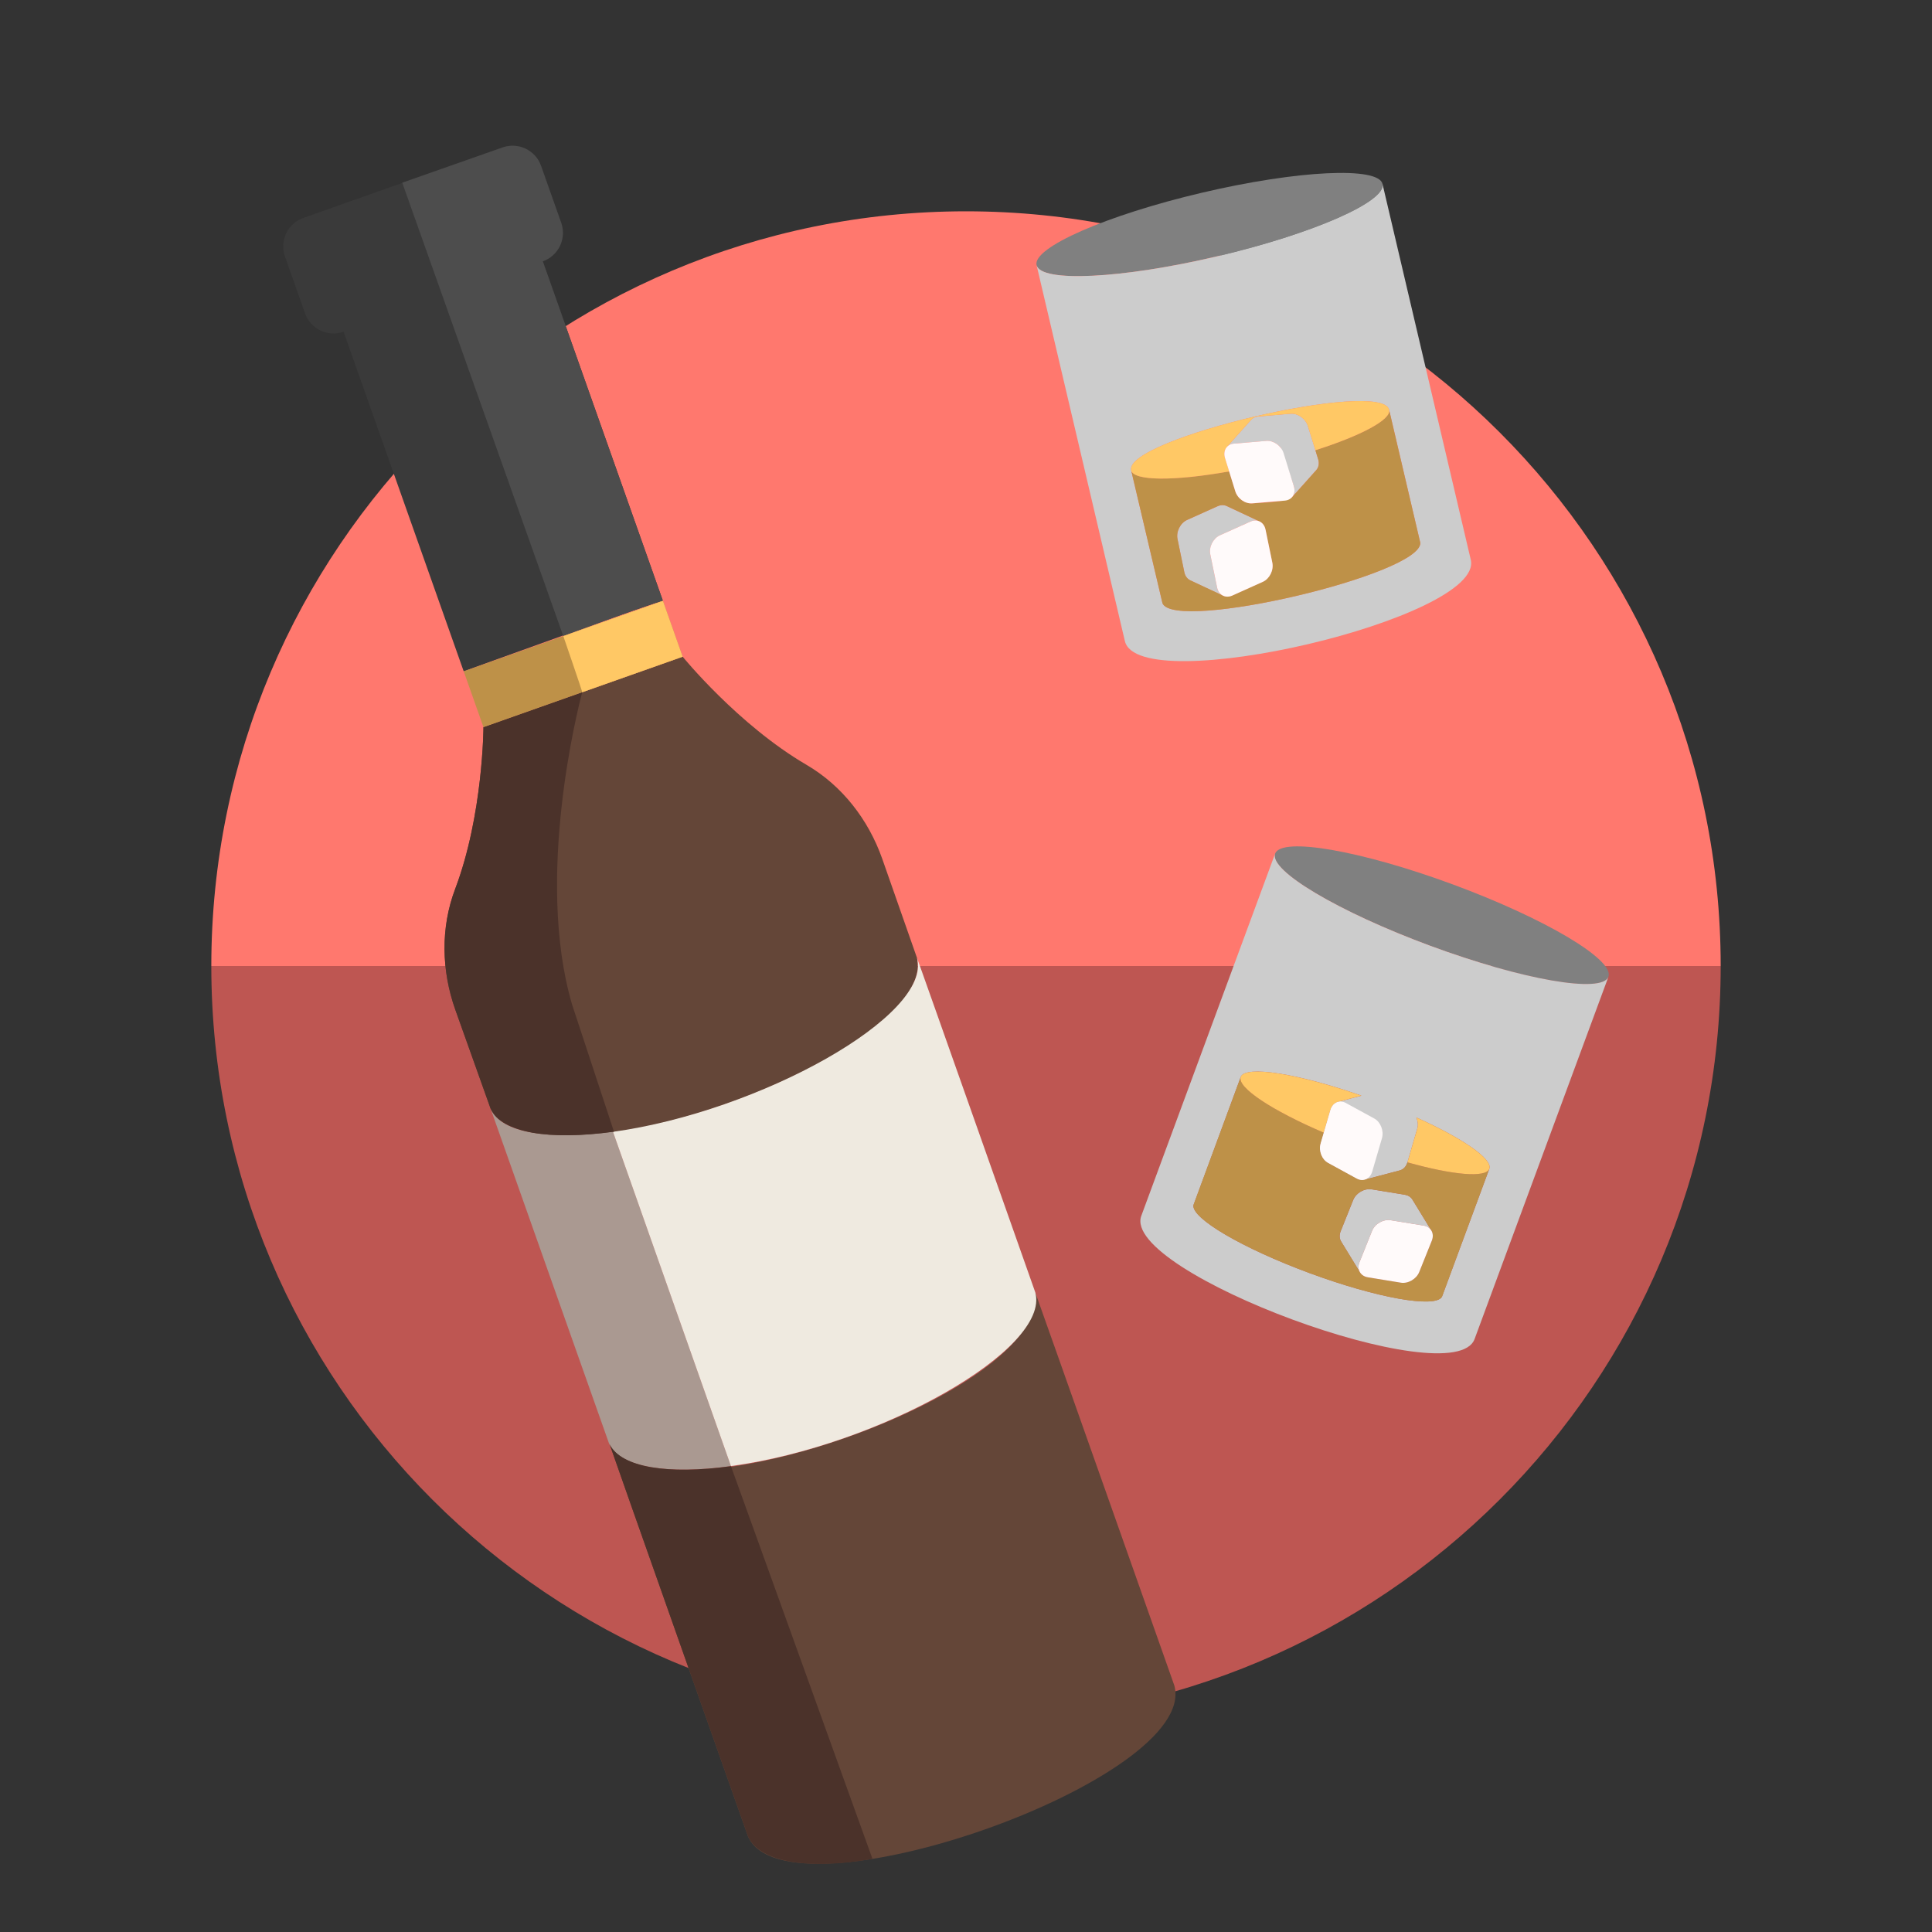 <?xml version="1.0" encoding="utf-8"?>
<svg version="1.1" id="Uploaded to svgrepo.com" xmlns="http://www.w3.org/2000/svg" xmlns:xlink="http://www.w3.org/1999/xlink" 
	 width="800px" height="800px" viewBox="0 0 64 64" xml:space="preserve">
<rect x="0" y="0" width="64" height="64" fill="#333333" stroke="none"/>
<style type="text/css">
	.fandom_een{fill:#FF786E;}
	.fandom_twee{fill:#BE5652;}
	.fandom_drie{fill:#BE9148;}
	.fandom_vier{fill:#FFC865;}
	.fandom_elf{fill:#4B322A;}
	.fandom_twaalf{fill:#644638;}
	.fandom_dertien{fill:#AA9991;}
	.fandom_veertien{fill:#EFEAE0;}
	.fandom_vijftien{fill:#3A3A3A;}
	.fandom_zestien{fill:#4D4D4D;}
	.fandom_achttien{fill:#808080;}
	.fandom_negentien{fill:#CCCCCC;}
	.fandom_twintig{fill:#FFFAFA;}
	.st0{fill:#666666;}
	.st1{fill:#6BC4D2;}
	.st2{fill:#508D9B;}
	.st3{fill:#018273;}
	.st4{fill:#8579A3;}
	.st5{fill:#685683;}
	.st6{fill:#00B3AA;}
</style>
<g>
	<g>
		<path class="fandom_een" d="M32,7C18.193,7,7,18.193,7,32h50C57,18.193,45.807,7,32,7z"/>
		<path class="fandom_twee" d="M32,57c13.807,0,25-11.193,25-25H7C7,45.807,18.193,57,32,57z"/>
	</g>
	<g>
		<path class="fandom_vijftien" d="M17.981,8.656c0.521-0.184,0.794-0.755,0.609-1.276l-0.667-1.886
			c-0.184-0.521-0.756-0.793-1.276-0.609l-6.599,2.334C9.527,7.403,9.255,7.975,9.439,8.495l0.667,1.886
			c0.184,0.521,0.756,0.793,1.276,0.609l3.979,11.249c0,0,6.58-2.388,6.599-2.334L17.981,8.656z"/>
		<path class="fandom_achttien" d="M53.281,32.357c-0.207,0.561-2.847,0.103-5.896-1.024s-5.353-2.495-5.145-3.056
			c0.207-0.561,2.847-0.103,5.896,1.024S53.488,31.795,53.281,32.357z M39.82,6.383c-3.164,0.743-5.619,1.818-5.482,2.4
			c0.137,0.582,2.813,0.452,5.977-0.291c3.164-0.743,5.619-1.818,5.482-2.4C45.66,5.51,42.984,5.64,39.82,6.383z"/>
		<path class="fandom_zestien" d="M21.96,19.904L17.981,8.656c0.521-0.184,0.794-0.755,0.609-1.276l-0.667-1.886
			c-0.184-0.521-0.756-0.793-1.276-0.609l-3.322,1.167l5.335,15.02C18.714,21.052,21.941,19.85,21.96,19.904z"/>
		<path class="fandom_twaalf" d="M16.254,36.732l-1.174-3.291c-0.457-1.291-0.488-2.71-0.003-3.99
			c0.929-2.452,0.938-5.363,0.938-5.363l6.599-2.334c0,0,1.837,2.259,4.101,3.581c1.182,0.69,2.05,1.814,2.507,3.104l1.156,3.297
			C31.028,34.835,18.154,39.644,16.254,36.732z M38.902,55.836c0,0-4.6-13.022-4.605-13.017c0.418,3.354-12.436,7.788-14.102,5.024
			c-0.006,0.002,4.583,12.988,4.583,12.988C26.063,63.755,39.75,58.95,38.902,55.836z"/>
		<path class="fandom_dertien" d="M20.305,37.489c-2.113,0.291-3.698,0.045-4.051-0.757l3.918,11.077
			c0.352,0.801,1.933,1.048,4.042,0.759L20.305,37.489z"/>
		<path class="fandom_veertien" d="M34.296,42.814c0,0-3.908-11.081-3.918-11.077c0.515,1.893-5.2,5.083-10.072,5.756l3.907,11.073
			C29.158,47.889,34.806,44.689,34.296,42.814z"/>
		<path class="fandom_elf" d="M20.339,37.489c-2.113,0.291-3.732,0.045-4.085-0.757l-1.174-3.291
			c-0.457-1.291-0.488-2.71-0.003-3.99c0.929-2.452,0.938-5.363,0.938-5.363l3.272-1.157c-0.135,0.497-1.572,6.135-0.337,10.343
			L20.339,37.489z M24.214,48.568c-2.077,0.285-3.635,0.047-4.019-0.725c-0.006,0.002,4.583,12.988,4.583,12.988
			c0.357,0.812,1.885,1.144,4.124,0.747L24.214,48.568z"/>
		<path class="fandom_negentien" d="M47.309,40.655c-0.042-0.027-0.091-0.046-0.146-0.055l-1.094-0.179
			c-0.258-0.042-0.528,0.128-0.618,0.354l-0.416,1.037c-0.05,0.124-0.04,0.244,0.017,0.336l-0.625-1.022
			c-0.056-0.092-0.066-0.212-0.017-0.336l0.416-1.037c0.093-0.231,0.365-0.395,0.618-0.354l1.094,0.179
			c0.103,0.017,0.195,0.07,0.251,0.161l0.625,1.022C47.387,40.718,47.351,40.682,47.309,40.655z M43.315,14.081
			c-0.082-0.22-0.33-0.395-0.556-0.376c-0.001,0-1.083,0.092-1.098,0.093c-0.093,0.012-0.165,0.052-0.215,0.108l-0.804,0.9
			c0.055-0.061,0.134-0.102,0.233-0.11l1.076-0.091c0.19-0.016,0.377,0.1,0.48,0.235c0.001,0.001,0.377,1.1,0.429,1.266
			c0.04,0.128,0.027,0.267-0.062,0.366l0.804-0.9c0.079-0.089,0.1-0.212,0.072-0.331C43.666,15.205,43.323,14.101,43.315,14.081z
			 M41.721,17.272l-1.085-0.508c-0.095-0.044-0.201-0.039-0.298,0.004l-1.011,0.455c-0.234,0.106-0.371,0.393-0.32,0.637
			l0.225,1.095c0.027,0.131,0.101,0.225,0.199,0.271l1.085,0.508c-0.098-0.046-0.173-0.14-0.199-0.271l-0.225-1.095
			c-0.049-0.238,0.082-0.529,0.32-0.637l1.011-0.455C41.527,17.23,41.636,17.232,41.721,17.272z M37.263,21.236L34.338,8.783
			c0.137,0.582,2.813,0.452,5.977-0.291c3.164-0.743,5.619-1.818,5.482-2.4l2.925,12.453C49.175,20.476,37.716,23.165,37.263,21.236
			z M47.049,17.982c0.001-0.005-1.027-4.388-1.032-4.407c-0.243-1.035-8.79,0.965-8.545,2.007c0.005,0.022,1.035,4.402,1.038,4.406
			C38.938,20.945,47.092,19.03,47.049,17.982z M53.281,32.357l-4.433,11.999c-0.686,1.858-11.729-2.218-11.041-4.08l4.433-11.999
			c-0.207,0.561,2.096,1.929,5.145,3.056C50.434,32.46,53.074,32.918,53.281,32.357z M49.335,38.718
			c0.12-0.325-0.891-1.014-2.415-1.699c0.046,0.128,0.067,0.23,0.028,0.372c-0.002,0.007-0.324,1.11-0.325,1.114
			c-0.001,0.003-0.002,0.007-0.003,0.01c-0.041,0.123-0.124,0.224-0.25,0.257c-0.103,0.027-1.263,0.334-1.161,0.304
			c-0.082,0.023-0.174,0.014-0.262-0.034L44,38.524c-0.215-0.117-0.324-0.401-0.251-0.651l0.103-0.351l0,0l0.219-0.752
			c0.043-0.148,0.145-0.247,0.266-0.274c-0.004,0.001,0.762-0.201,0.762-0.201c-2.1-0.734-3.852-1.013-3.997-0.62
			c-0.008,0.021-1.566,4.242-1.566,4.247c-0.071,0.435,1.62,1.429,3.844,2.25c2.223,0.822,4.155,1.166,4.384,0.79
			C47.767,42.959,49.324,38.75,49.335,38.718z"/>
		<path class="fandom_drie" d="M22.614,21.754l-6.599,2.334l-0.654-1.85l6.599-2.334L22.614,21.754z M49.333,38.723l-1.562,4.228
			c-0.002,0.004-0.004,0.008-0.008,0.012c-0.229,0.377-2.16,0.032-4.384-0.79c-2.224-0.822-3.915-1.815-3.844-2.25
			c0-0.005,0-0.01,0.002-0.014l1.562-4.228c0-0.001,0.001-0.002,0.001-0.002c-0.12,0.35,1.048,1.113,2.75,1.843l-0.103,0.351
			c-0.073,0.25,0.037,0.533,0.251,0.651l0.948,0.518c0.088,0.048,0.18,0.058,0.262,0.034c-0.102,0.03,1.058-0.278,1.161-0.304
			c0.126-0.033,0.209-0.134,0.25-0.257c0.001-0.003,0.002-0.007,0.003-0.01C48.108,38.919,49.212,39.028,49.333,38.723z
			 M47.413,40.76l-0.625-1.022c-0.057-0.092-0.149-0.144-0.251-0.161l-1.094-0.179c-0.248-0.04-0.523,0.118-0.618,0.354L44.41,40.79
			c-0.05,0.124-0.04,0.244,0.017,0.336l0.625,1.022c-0.001-0.002-0.002-0.004-0.003-0.006c0.051,0.087,0.141,0.15,0.262,0.17
			l1.094,0.179c0.24,0.039,0.516-0.119,0.611-0.355l0.416-1.037C47.529,40.852,47.352,40.661,47.413,40.76z M47.049,17.982
			c0.042,1.049-8.111,2.963-8.539,2.006c-0.003-0.004-1.037-4.402-1.037-4.402c0.092,0.354,1.455,0.35,3.244,0.031l0.203,0.655
			c0.077,0.248,0.325,0.424,0.569,0.404c0.249-0.021,1.169-0.038,1.314-0.208c-0.002,0.002-0.003,0.004-0.004,0.006l0.804-0.9
			c0.086-0.096,0.101-0.227,0.066-0.352c-0.004-0.013-0.091-0.294-0.095-0.307c1.502-0.478,2.512-1.009,2.443-1.335
			C46.018,13.579,47.05,17.977,47.049,17.982z M42.147,18.639l-0.225-1.095c-0.028-0.136-0.108-0.233-0.211-0.277
			c0.003,0.001,0.007,0.003,0.01,0.004l-1.085-0.508c-0.096-0.045-0.203-0.038-0.298,0.004l-1.011,0.455
			c-0.23,0.104-0.371,0.389-0.32,0.636l0.225,1.095c0.027,0.131,0.101,0.225,0.199,0.271l1.085,0.508
			c-0.002-0.001-0.004-0.002-0.006-0.003c0.09,0.045,0.201,0.047,0.312-0.003l1.011-0.455
			C42.055,19.173,42.198,18.889,42.147,18.639z"/>
		<path class="fandom_vier" d="M49.335,38.718c-0.114,0.31-1.222,0.203-2.712-0.214c0.001-0.004,0.323-1.107,0.325-1.114
			c0.039-0.141,0.018-0.243-0.028-0.372C48.444,37.704,49.455,38.393,49.335,38.718z M44.07,36.77
			c0.043-0.148,0.145-0.247,0.266-0.274c-0.004,0.001,0.762-0.201,0.762-0.201c-2.1-0.734-3.852-1.013-3.997-0.62
			c-0.129,0.348,1.041,1.114,2.749,1.846L44.07,36.77z M46.017,13.575c-0.243-1.035-8.79,0.965-8.545,2.007
			c0.084,0.357,1.45,0.355,3.245,0.034l-0.137-0.443c-0.046-0.147-0.016-0.285,0.07-0.375c-0.002,0.003-0.005,0.005-0.008,0.008
			l0.804-0.9c0.06-0.068,0.142-0.102,0.233-0.11l1.076-0.091c0.238-0.021,0.494,0.169,0.569,0.404l0.25,0.805
			C45.082,14.433,46.094,13.901,46.017,13.575z M19.287,22.931l3.327-1.177l-0.654-1.85l-3.3,1.167
			C18.66,21.072,19.294,22.908,19.287,22.931z"/>
		<path class="fandom_twintig" d="M47.163,40.6c0.24,0.039,0.363,0.262,0.268,0.499l-0.416,1.037
			c-0.095,0.236-0.371,0.394-0.61,0.355l-1.094-0.179c-0.247-0.04-0.371-0.264-0.276-0.5l0.416-1.037
			c0.095-0.236,0.371-0.394,0.618-0.354L47.163,40.6z M44.58,36.536c-0.215-0.117-0.439-0.007-0.51,0.235l-0.322,1.103
			c-0.073,0.25,0.037,0.533,0.251,0.651l0.948,0.518c0.208,0.113,0.437,0.015,0.51-0.235l0.322-1.103
			c0.07-0.241-0.044-0.537-0.251-0.651L44.58,36.536z M40.875,14.696c-0.244,0.021-0.37,0.237-0.296,0.477l0.34,1.097
			c0.077,0.248,0.325,0.425,0.569,0.404l1.076-0.091c0.236-0.02,0.373-0.229,0.296-0.477l-0.34-1.097
			c-0.075-0.24-0.333-0.424-0.569-0.404L40.875,14.696z M40.413,17.731c-0.229,0.103-0.372,0.387-0.32,0.637l0.225,1.095
			c0.051,0.249,0.277,0.368,0.506,0.265l1.011-0.455c0.221-0.1,0.364-0.384,0.313-0.633l-0.225-1.095
			c-0.051-0.25-0.277-0.368-0.498-0.268L40.413,17.731z"/>
	</g>
</g>
</svg>